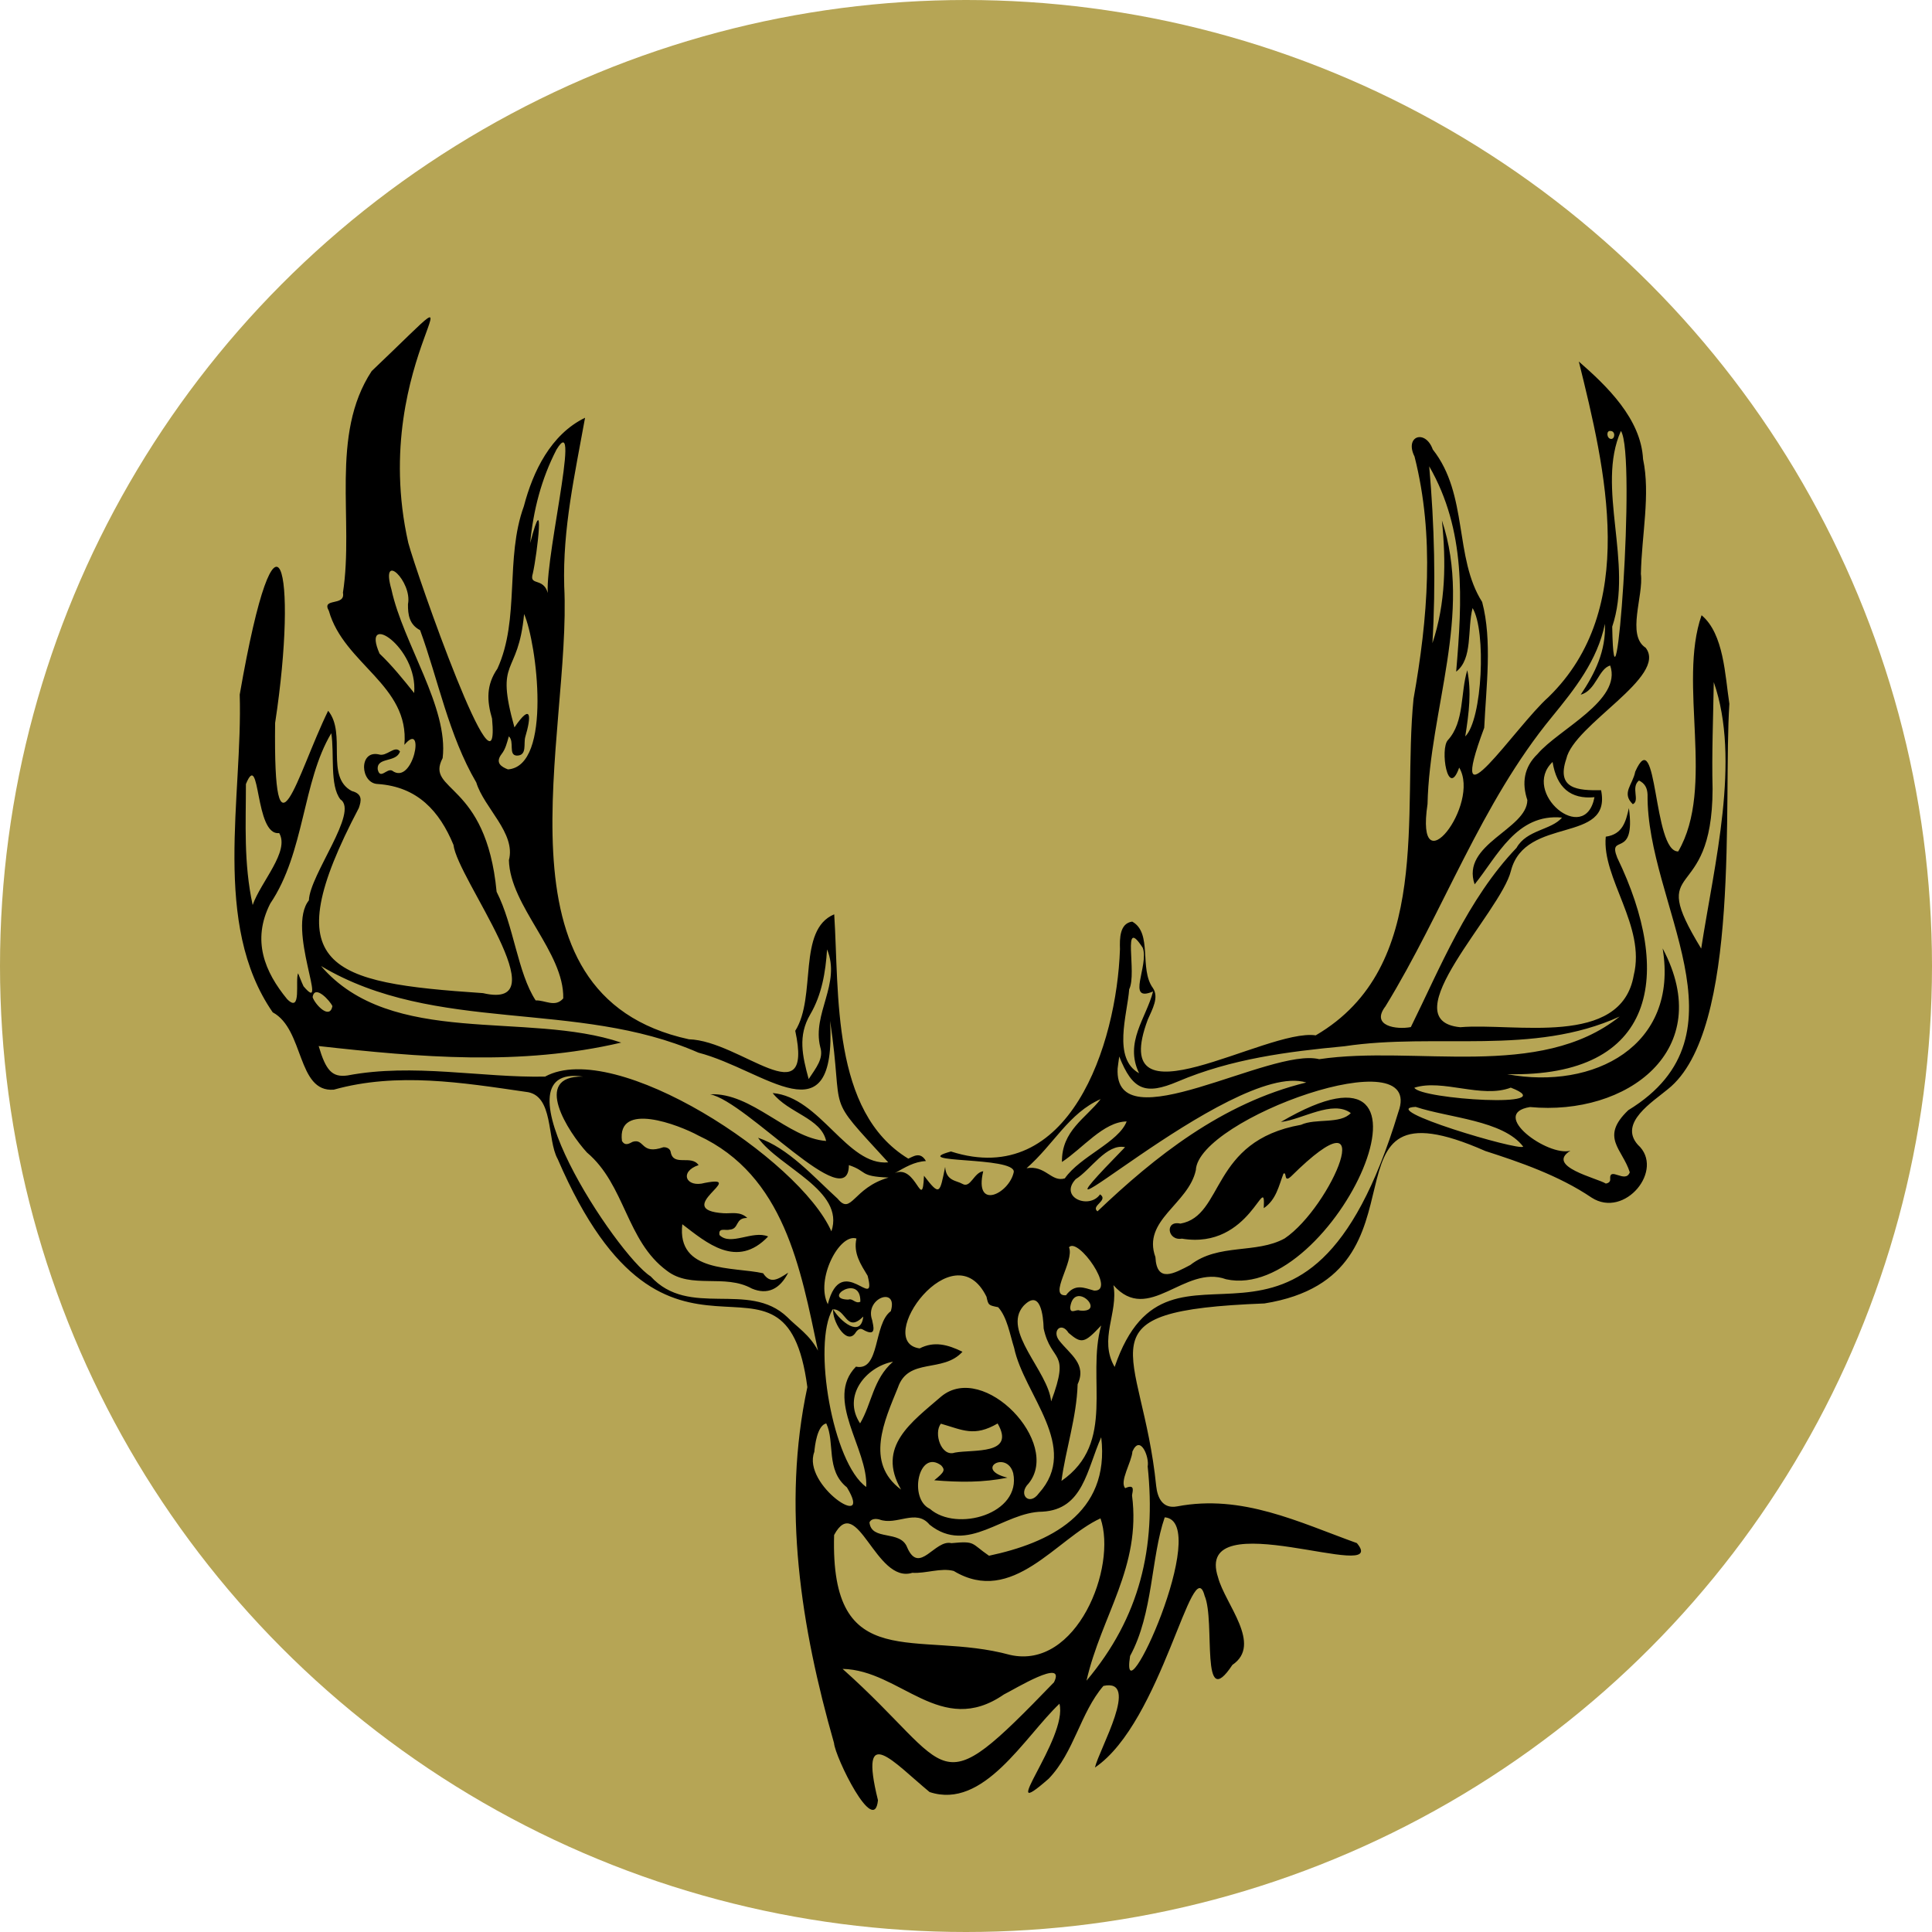 <svg viewBox="0 0 1000 1000" xmlns="http://www.w3.org/2000/svg" data-sanitized-data-name="Layer 1" data-name="Layer 1" id="uuid-988b0301-d776-4a2f-9ded-5208641c06d6">
  <circle style="fill: #b6a555; stroke-width: 0px;" r="500" cy="500" cx="500"></circle>
  <path style="stroke-width: 0px;" d="m895.128,364.319c-2.272-14.71-2.822-36.228-14.396-45.882-12.404,35.497,7.279,88.934-12.088,122.264-13.183.359-10.632-67.448-22.254-41.287-1.287,6.815-7.288,11.036-1.242,16.845,3.88-1.856-1.221-8.735,3.187-12.267,3.017,1.509,4.279,3.752,4.439,7.272-.623,56.758,54.722,123.846-9.96,163.354-14.858,14.143-3.009,20.022.758,32.159-2.253,6.11-10.676-3.359-10.142,3.555.14,1.241-.866,2.107-2.278,2.273-4.346-2.788-31.41-8.844-18.313-16.997-11.724,3.179-42.378-19.14-20.918-22.609,50.112,4.747,96.72-29.396,68.652-82.122,8.474,50.539-35.684,73.456-80.477,65.117,77.707,1.73,85.99-52.02,56.979-112.064-5.115-12.961,9.704,1.313,6.036-25.678-1.576,6.89-3.172,13.595-11.971,14.811-2.102,21.497,20.806,46.251,14.478,71.725-6.451,37.552-61.882,24.49-89.806,26.896-36.276-3.475,21.095-59.531,26.253-80.99,7.452-28.678,52.369-13.591,46.65-41.681-11.988.179-23.328-.543-18.001-16.228,3.891-17.729,52.717-42.59,41.067-57.512-10.02-6.495-.98-26.906-2.462-38.219.413-20.205,5.008-41.216,1.121-59.422-1.099-20.856-18.591-37.727-33.239-50.503,13.906,56.249,31.229,127.972-15.706,173.682-17.179,15.264-54.212,72.001-33.263,15.885.966-21.169,4.248-45.015-1.076-65.13-14.598-22.903-7.043-55.48-25.553-78.925-3.833-10.646-14.767-7-9.439,3.677,10.476,41.31,6.842,83.911-.523,125.407-5.911,59.425,10.256,138.606-50.624,174.174-25.649-3.802-108.567,49.424-86.896-8.223,2.28-5.227,5.924-11.463,2.599-16.313-7.212-9.848-.02-28.469-10.693-34.335-6.526.911-6.502,8.765-6.335,14.291-1.693,49.422-26.226,124.367-87.484,104.691-22.89,6.265,32.924,2.464,32.532,10.536-2.169,11.209-20.73,20.441-15.82-.313-4.884.642-6.54,9.023-10.783,6.537-3.007-1.761-8.463-1.427-8.928-8.782-2.804,13.8-2.73,15.314-10.95,4.578-.861,19.181-3.958-6.206-15.056-1.368,5.26-2.994,10.024-5.928,16.059-6.234-2.941-5.188-6.712-2.242-9.129-1.242-39.928-24.273-35.685-85.383-38.341-126.467-19.237,7.995-9.011,42.656-20.171,60.29,9.667,44.994-28.251,5.125-55.045,4.391-105.187-22.866-60.616-157.1-64.535-234.435-.863-29.981,5.498-57.853,10.781-87.267-17.719,8.597-26.976,27.818-31.672,45.805-9.855,26.963-1.904,58.204-13.671,84.021-5.898,8.539-5.487,16.692-2.8,25.881,4.675,49.916-39.222-75.31-43.364-91.019-21.844-97.025,49.435-153.851-18.932-88.852-21.772,33.059-9.049,77.06-14.878,114.712,1.428,7.268-11.331,2.371-7.283,9.404,7.797,27.639,41.855,38.447,39.088,69.346,11.087-13.289,4.632,21.58-6.37,13.336-2.738-1.322-6.16,4.87-7.425-.582-.646-6.646,9.611-3.336,11.521-9.33-2.66-3.483-6.911,2.916-10.968,1.522-10.61-2.315-9.597,15.205-.398,15.333,20.454,1.452,31.794,14.007,39.044,31.471,2.025,17.637,55.631,86.171,15.282,76.762-80.026-5.391-107.945-12.784-64.272-95.806,1.356-3.868,1.986-7.331-3.645-8.807-13.922-7.383-2.539-29.687-12.226-41.541-16.261,33.346-28.385,84.724-27.45,6.34,12.082-79.306,1.146-126.594-18.323-14.709,1.609,53.172-14.58,118.645,17.08,164.459,16.411,8.805,12.481,41.561,31.611,40.031,32.75-9.159,66.54-3.66,99.383,1.127,14.697,1.427,10.804,24.668,16.527,34.808,57.663,133.69,117.551,29.825,129.209,118.035-13.221,61.704-3.296,124.358,13.799,184.216.553,7.262,20.864,48.757,22.75,29.595-10.226-41.309,8.394-19.311,26.72-4.232,28.044,9.283,48.954-28.346,67.214-45.716,4.653,17.752-34.254,63.979-5.541,38.78,13.223-13.754,16.359-34.144,28.295-47.991,19.272-4.21-2.162,32.703-4.386,42.235,34.638-23.416,50.546-112.682,56.777-88.87,5.685,13.161-2.508,61.285,14.376,35.747,15.694-10.587-3.809-31.486-7.412-45.249-13.269-39.884,90.01,4.038,71.842-17.785-30.093-10.829-59.318-25.405-93.005-19.013-7.614,1.445-10.225-4.548-10.877-10.567-7.299-72.479-42.306-90.659,56.027-94.468,91.992-14.732,22.222-119.503,114.336-78.903,17.555,5.657,38.051,12.641,55.009,24.125,17.211,11.127,38.106-14.612,23.92-27.374-10.026-11.314,7.716-22.195,15.556-28.756,38.104-30.178,28.544-149.861,31.837-199.433Zm-113.144,198.641c28.147,10.847-47.027,6.038-49.917.046,14.535-4.708,34.826,5.729,49.917-.046Zm43.313-150.331c-4.901,25.504-38.204-2.53-21.686-18.239q3.181,19.981,21.686,18.239Zm13.684-189.572c8.21,12.377-3.344,165.377-4.502,101.319,11.085-32.924-8.51-72.153,4.502-101.319Zm-5.39.014c2.685.024,2.379,4.249.271,4.119-2.303-.172-2.585-4.486-.271-4.119Zm-94.705,193.109c1.093-48.806,23.452-98.614,7.452-146.795,2.152,21.488,2.02,42.714-4.917,63.53,1.802-30.562,1.037-61.044-1.663-91.547,19.054,33.114,17.132,69.093,13.951,106.287,8.744-6.734,5.652-21.941,8.493-32.914,7.18,11.822,5.065,57.723-3.791,66.427,1.954-12.319,3.275-23.162,1.047-34.269-3.617,11.79-1.387,26.629-9.988,36.123-4.292,4.363-.082,31.022,5.802,14.283,11.328,19.04-22.947,63.017-16.387,18.876Zm-21.765,104.681c30.132-49.147,49.359-105.027,86.162-149.797,11.836-14.487,23.494-29.117,27.431-48.165.556,13.933-5.088,25.564-12.55,36.688,7.97-2.21,9.222-13.473,15.276-15.103,6.234,18.065-26.746,32.96-37.632,45.811-7.041,6.795-8.198,15.02-5.254,23.828-.164,15.193-34.571,22.743-27.275,43.616,11.709-14.502,21.679-36.816,45.225-34.551-5.595,6.556-18.294,6.228-23.56,15.67-25.328,26.501-39.673,62.358-54.696,92.761-7.421,1.441-20.977-.546-13.128-10.758Zm-132.65-8.823c4.254-8.428-4.17-38.675,7.041-21.414,3.269,9.25-8.88,28.58,5.302,22.556-3.467,13.694-14.991,26.279-7.224,42.319-13.891-7.706-6.105-30.275-5.119-43.461Zm-5.988,41.007c.173-1.669.442-3.327.831-6.203,6.899,17.429,13.485,20.11,30.361,12.94,27.552-11.707,56.743-15.473,86.179-18.242,47.55-7.149,97.503,5.138,142.491-15.387-41.469,33.185-105.825,14.707-155.528,22.079-25.088-6.306-106.309,43.638-104.334,4.814Zm-128.447,234.939c.844-1.969,3.346-1.991,5.105-1.51,8.926,3.367,18.992-5.814,26,2.694,19.825,15.866,38.084-6.554,58.386-6.728,21.203-1.125,23.022-21.916,30.461-38.516,4.72,39.741-27.211,54.774-58.08,61.324-9.499-6.494-6.74-7.73-19.458-6.514-8.622-2.085-16.573,16.657-22.862,2.286-3.513-9.444-18.52-3.157-19.552-13.037Zm-4.853-51.246c-9.347-14.125,2.999-29.265,17.05-31.941-10.398,9.078-10.951,21.661-17.05,31.941Zm41.961,21.737c2.187,2.37,1.76,3.404-3.571,7.711,13.234,1.099,25.183,1.213,37.873-1.345-17.557-4.291-.321-14.381,2.982-2.361,4.414,21.102-29.263,30.694-43.136,18.488-11.123-5.224-5.801-31.095,5.853-22.493Zm-.134-21.574c11.367,3.273,17.241,6.943,29.365-.111,9.431,16.407-12.526,13.318-22.104,15.067-7.119,2.483-11.142-10.128-7.261-14.957Zm82.957-50.831c-7.78,27.604,8.022,60.648-20.55,80.447,2.131-16.177,7.836-32.759,8.369-50.048,4.845-10.37-3.886-15.414-9.471-22.51-4.057-5.071,1.043-10.107,4.791-4.028,6.715,5.711,8.184,5.409,16.86-3.861Zm-16.028-9.456c2.079-14.537,19.226,3.216,4.883,1.704-1.636-.877-4.933,2.236-4.883-1.704Zm12.373-8.611c-5.273-1.45-9.9-3.799-14.56,2.421-9.479.69,4.544-17.63,1.563-24.836,4.643-5.518,24.658,23.042,12.997,22.415Zm1.741-41.011c-3.682-2.863,5.944-5.642,1.337-8.795-5.603,7.999-21.363,1.573-12.622-7.854,7.754-4.772,15.97-18.576,25.559-16.571-66.356,68.008,55.223-45.498,93.807-33.474-43.705,10.632-78.586,38.627-108.081,66.695Zm1.656-58.101c-7.618,9.902-20.285,16.325-20.041,32.547,10.758-7.035,21.514-20.819,33.488-20.982-4.176,10.842-24.021,18.006-32.007,29.474-7.024,2.135-9.963-6.987-19.808-5.255,14.124-12.326,21.845-28.547,38.369-35.784Zm-39.96,107.048c8.801-9.207,10.267,5.159,10.443,11.693,3.966,18.214,14.03,10.462,3.874,37.726-1.465-15.693-25.692-36.448-14.317-49.42Zm-65.017,42.337c5.384-15.878,23.237-7.375,33.444-18.607-7.748-3.793-14.697-5.562-22.161-1.737-24.268-3.316,17.544-61.561,34.602-26.725.951,4.466,1.089,4.386,6.042,5.41,4.692,5.234,6.084,14.248,8.255,21.037,5.051,24.258,34.422,51.368,12.745,75.325-4.861,6.768-10.98.574-5.265-5.126,17.082-20.95-23.11-63.192-45.157-45.082-15.313,13.277-33.795,25.966-20.833,48.239-18.901-13.946-8.53-35.792-1.67-52.733Zm-3.655-39.616c-9.119,6.708-5.418,31.279-18.039,28.711-16.452,16.9,6.365,42.509,5.323,62.28-17.382-12.271-27.927-73.995-17.412-91.902,6.971-.617,7.007,12.547,15.882,3.702-1.242,11.311-12.013,2.413-15.577-3.717-.57,5.774,6.578,18.357,11.212,12.586.832-1.372,2.325-3.21,4.027-2.215,7.755,4.53,5.379-2.148,4.933-4.838-4.106-11.462,13.64-17.699,9.651-4.608Zm-11.992-18.323c5.042,19.734-13.519-13.066-20.615,14.727-6.497-12.813,6.002-36.838,14.824-34.013-1.684,7.67,2.211,13.347,5.79,19.287Zm-3.77,13.434c-2.616,1.244-3.955-1.966-6.218-1.093-13.886-.258,6.591-13.809,6.218,1.093Zm-25.957-148.667c5.973-10.188,7.978-21.862,8.727-33.696,7.375,17.78-7.863,33.188-3.522,50.548,1.872,6.004-2.182,10.726-5.997,16.568-3.306-12.111-5.63-22.467.791-33.42Zm-131.323-292.389c13.82-22.703-8.377,65.288-3.99,77.231-1.192-12.557-10.609-5.596-8.229-13.244,2.248-10.01,6.447-45.787-1.392-15.634,1.6-16.956,5.781-33.17,13.611-48.353Zm-28.362,157.517c1.946-2.514,2.695-5.566,3.691-9.1,3.089,2.767-.436,9.748,4.14,9.965,5.51.003,3.348-6.238,4.407-9.745,3.068-10.273,3.338-18.009-5.632-4.86-10.291-36.798,1.875-25.526,4.997-58.676,6.541,14.739,14.732,78.724-8.36,80.421-3.543-1.358-6.758-3.464-3.243-8.006Zm-63.218-51.924c-9.885-22.603,19.953-3.488,17.921,20.404-5.75-7.172-11.364-14.168-17.921-20.404Zm60.591,123.276c-5.415-57.434-37.162-51.703-27.93-69.199,3.156-26.245-20.447-59.228-26.513-87.299-5.882-20.52,10.89-3.973,8.57,7.613-.07,5.429.654,10.554,6.272,13.482,9.307,25.395,14.78,54.421,29.091,78.847,3.964,13.113,20.579,26.21,16.877,40.166.571,23.84,28.645,47.629,28.128,71.568-4.171,4.923-9.494.793-14.272,1.06-9.36-14.242-11.356-38.925-20.224-56.238Zm-129.759-55.745c7.595-18.603,4.377,26.962,17.216,25.345,5.569,9.505-9.42,25.056-13.719,37.245-4.73-21.839-3.488-42.249-3.496-62.59Zm29.832,104.668c-1.111-2.351-2.017-4.798-2.821-6.742-1.622,3.561,1.982,21.076-5.67,13.393-11.554-14.066-18.439-30.365-8.749-49.474,17.881-26.461,16.58-63.038,31.595-88.175,1.715,10.825-.925,27.002,4.73,34.269,9.742,6.352-15.843,38.904-16.322,52.235-11.747,14.607,10.736,60.422-2.762,44.493Zm4.703,5.578c1.064-6.852,9.172,2.11,10.242,4.701-1.443,7.38-9.252-1.207-10.242-4.701Zm120.313,41.163c-32.781.667-68.262-7.059-102.259-.594-7.994,1.097-11.206-2.594-14.934-15.218,52.303,5.833,104.537,10.398,156.595-1.792-48.679-16.467-119.006,2.786-155.374-39.643,59.314,35.372,132.308,17.22,195.323,44.849,34.633,9.004,71.524,46.061,68.183-16.439,7.572,50.902-3.739,36.271,30.081,73.224-21.314,1.96-35.141-33.778-59.816-35.872,8.068,10.385,25.089,12.943,27.665,24.798-19.878-1.411-38.484-25.24-60.043-24.156,19.097,3.819,71.695,63.408,71.825,36.663,9.892,3.27,4.976,5.809,20.543,6.434-18.518,5.336-19.135,19.796-26.342,10.953-12.432-11.312-25.622-26.34-41.229-31.555,10.991,15.45,45.123,27.3,37.978,48.452-16.434-37.362-111.794-99.964-148.198-80.104Zm125.282,124.405c-20.012-18.929-50.736.844-70.657-21.022-17.3-10.802-83.127-110.476-35.04-103.391-26.623-.505-7.469,28.857,2.073,39.278,19.879,16.754,20.321,45.749,41.425,61.233,12.554,9.677,29.864,1.396,43.918,9.192,8.104,3.446,14.557.318,18.833-8.213-5.449,3.581-9.248,5.995-12.976.303-15.531-3.482-44.762-.019-41.83-25.373,12.487,9.544,28.253,23.363,44.429,6.344-8.036-3.406-19.426,5.117-25.184-.758-.699-4.106,3.256-2.14,5.156-2.783,5.256-.309,2.688-6.128,9.223-6.059-3.673-3.52-8.081-2.227-12.133-2.429-27.698-1.721,12.935-20.083-9.784-15.718-9.864,2.754-13.428-5.821-3.277-9.203-3.857-5.513-12.93.867-14.413-6.623-.206-1.787-1.966-2.732-3.828-2.628-11.721,4.125-9.651-4.713-15.843-2.819-1.991,1.011-3.872,2.257-5.571-.352-2.78-20.837,29.581-8.338,39.543-2.878,44.446,20.655,52.908,68.783,61.909,111.343-4.305-8.259-10.835-12.177-15.973-17.444Zm14.067,69.864c.281-3.103,1.462-13.715,6.19-14.761,4.666,9.777-.431,24.159,10.691,33.101,14.241,23.424-23.4-1.208-16.88-18.34Zm124.062,119.231c-63.082,65.323-50.333,45.768-109.417-6.931,29.94.592,50.855,35.79,83.484,13.236,5.365-2.625,32.344-19.219,25.933-6.305Zm-22.736-14.18c-48.101-13.162-93.175,11.269-91.07-62.061,12.019-22.418,21.479,25.521,40.489,19.57,6.906.47,14.739-2.718,21.421-.952,30.447,18.324,53.234-16.871,75.972-27.227,8.749,25.212-12.33,78.537-46.811,70.669Zm80.056-71.209c25.002,2.056-23.657,108.151-17.931,71.766,12.011-22.063,10.749-51.057,17.931-71.766Zm-16.72-34.082c4.023-9.066,8.86,2.905,7.89,7.751,4.433,41.997-4.016,78.046-31.659,110.881,7.766-33.868,28.344-58.784,23.572-95.833.046-1.616,2.067-6.354-3.538-3.807-3.12-3.413,3.374-13.552,3.735-18.992Zm137.631-175.659c-48.062,158.658-117.596,46.692-146.839,131.904-8.396-14.451,2.031-27.995-.627-42.331,18.236,20.678,36.732-10.925,58.323-3.047,55.731,12.212,123.734-137.4,28.327-81.416,11.063-1.211,26.78-11.601,36.209-4.612-5.419,5.901-18.166,2.565-25.774,6.082-47.147,8.343-39.596,47.137-62.428,51.139-8.137-1.833-6.773,9.054.798,7.783,35.755,5.958,43.402-36.052,42.358-15.781,6.447-4.337,7.775-11.545,10.186-17.842,1.941-1.306-.057,5.136,3.982,1.379,47.806-47.363,20.811,15.857-3.338,32.123-14.745,8.155-34.26,2.384-48.868,13.761-8.458,4.424-17.364,9.497-18.039-4.087-6.983-19.165,17.112-27.416,20.924-45.012,1.09-26.542,119.231-69.063,104.805-30.043Zm64.626,17.86c-1.526,2.539-76.616-19.729-55.647-20.555,17.168,5.717,45.255,6.916,55.647,20.555Zm92.136-102.5c-29.087-47.63,5.712-20.884,5.896-82.608-.471-18.418.336-36.87.611-55.306,14.079,40.289.246,94.14-6.507,137.914Z"></path>
</svg>
